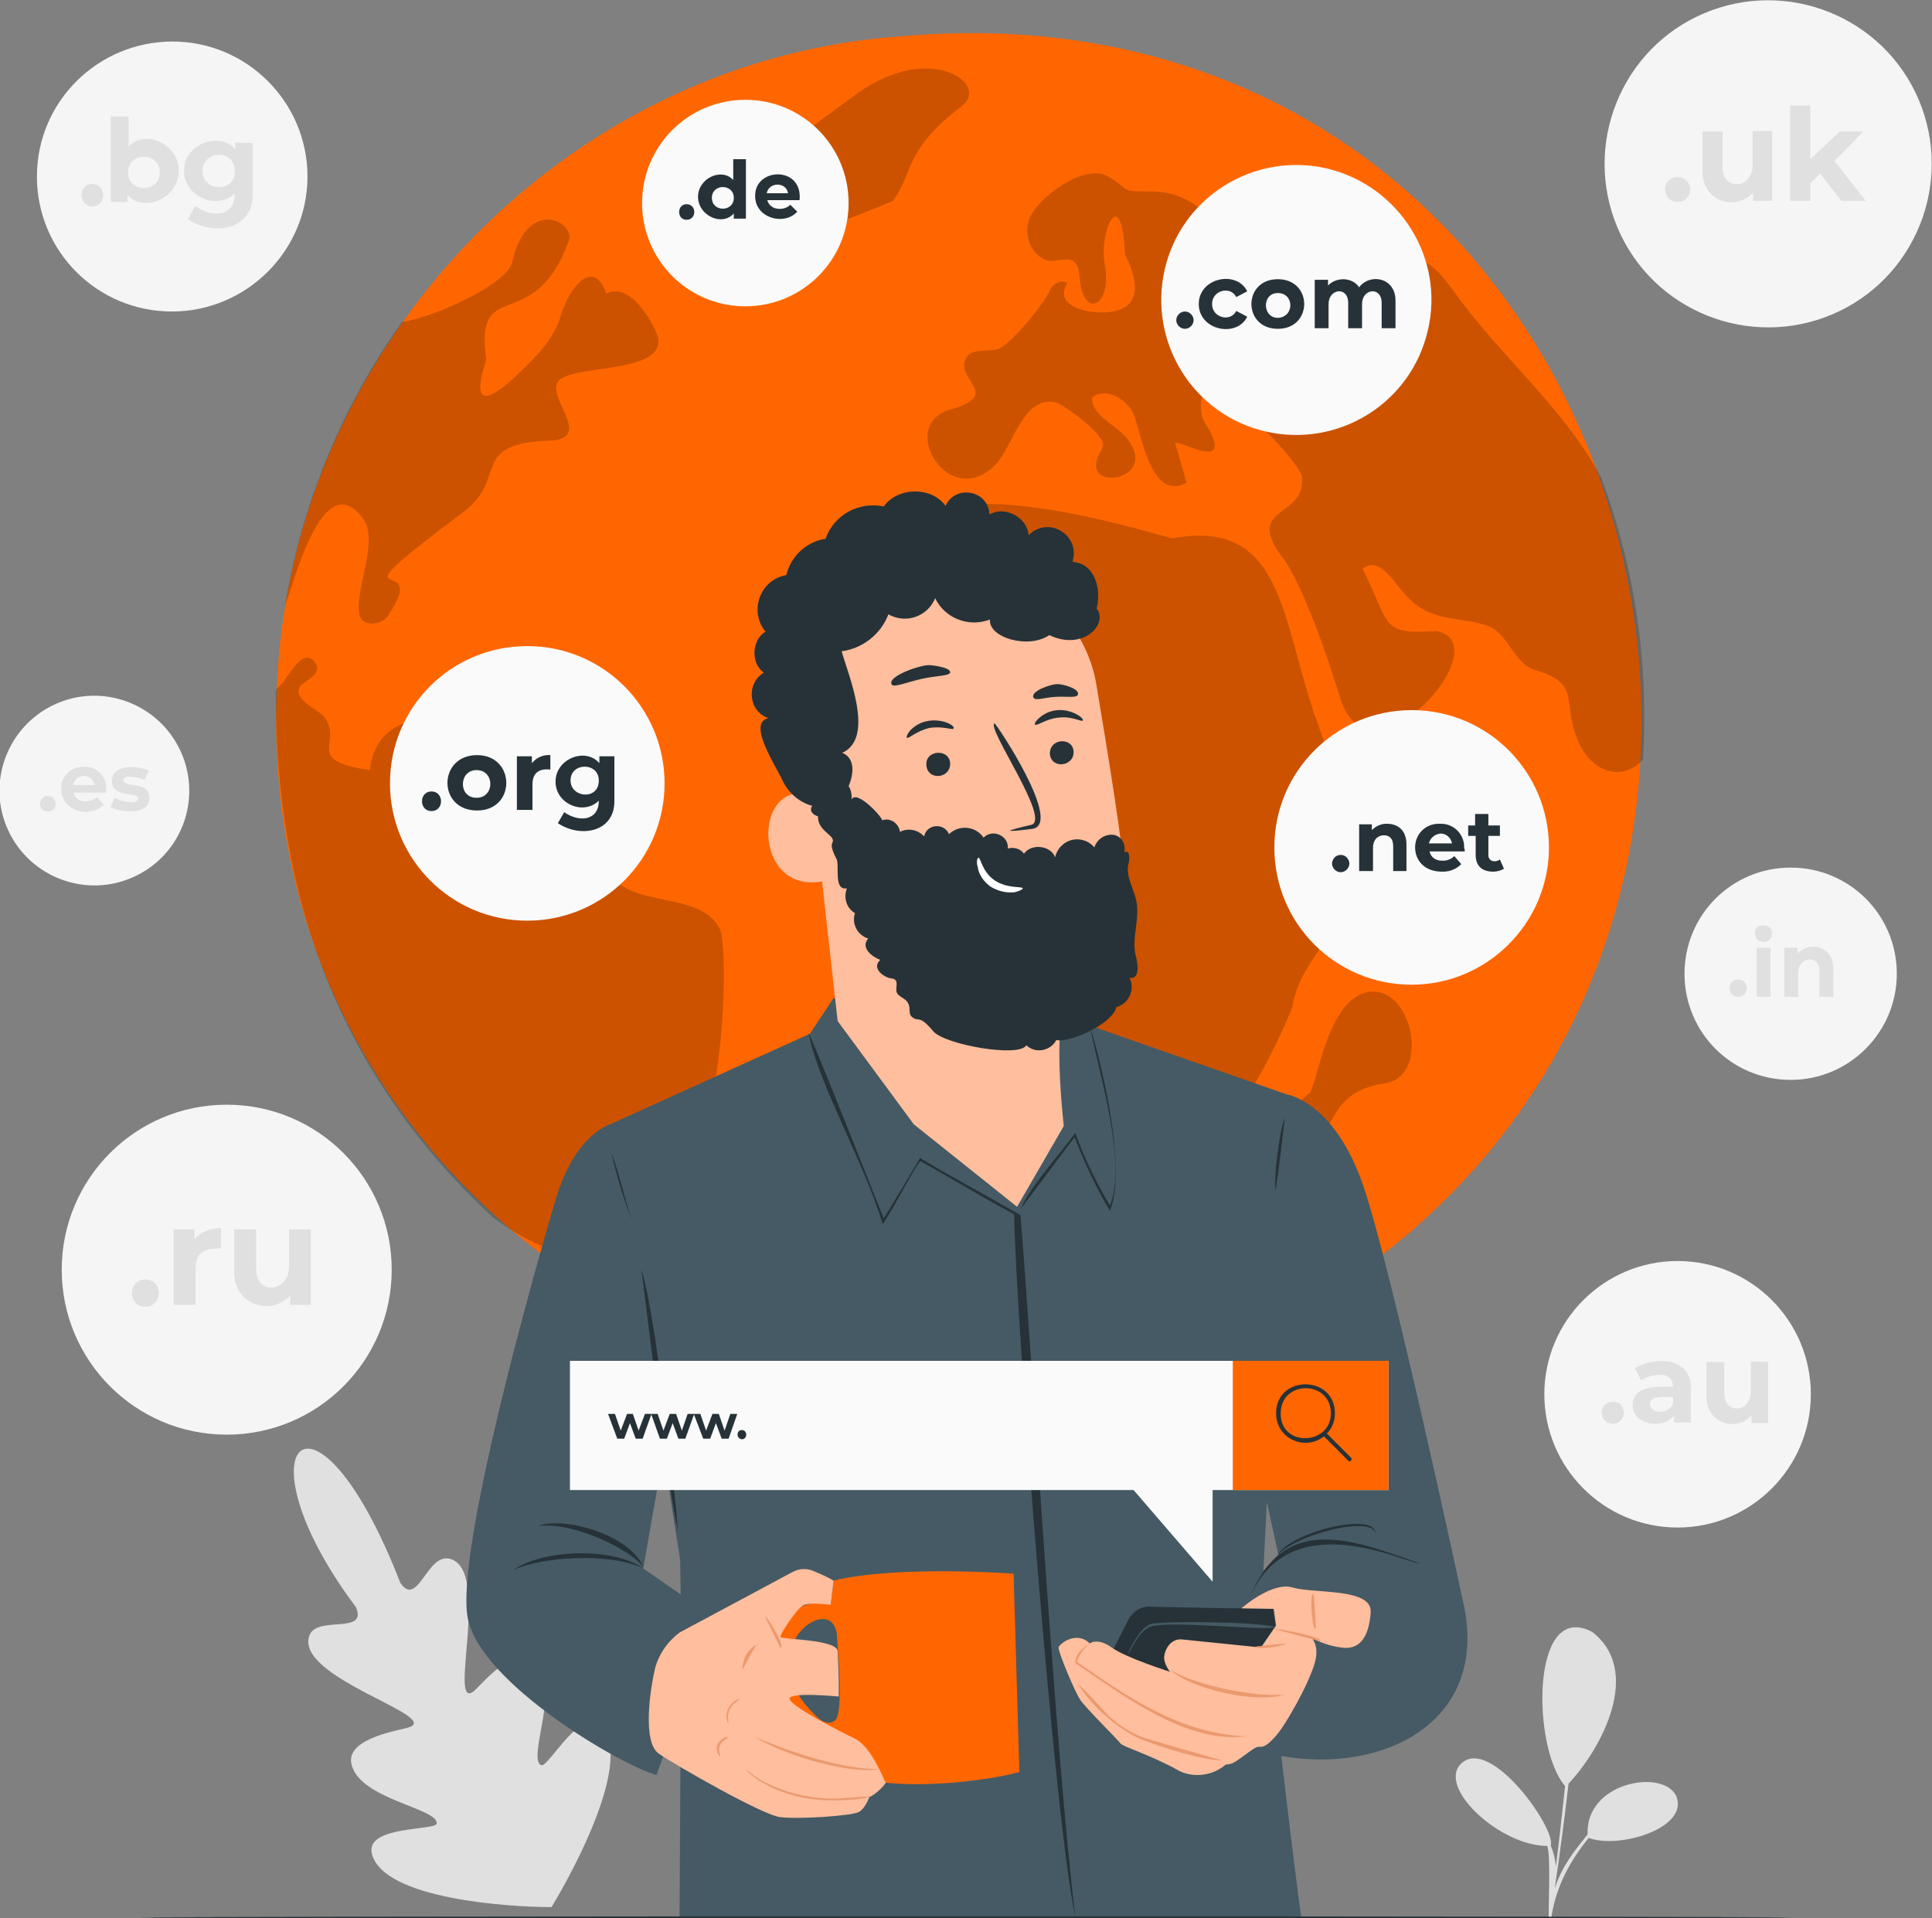 <?xml version="1.0" encoding="utf-8"?>
<!-- Generator: Adobe Illustrator 27.8.1, SVG Export Plug-In . SVG Version: 6.00 Build 0)  -->
<svg version="1.1" id="Layer_1" xmlns:xodm="http://www.corel.com/coreldraw/odm/2003"
	 xmlns="http://www.w3.org/2000/svg" xmlns:xlink="http://www.w3.org/1999/xlink" x="0px" y="0px" viewBox="0 0 334.9 332.5"
	 style="enable-background:new 0 0 334.9 332.5;" xml:space="preserve">
<rect x="0" y="0" width="334.9" height="332.5" fill="#808080" stroke="none"/>
<style type="text/css">
	.st0{fill:#F5F5F5;}
	.st1{fill:#E0E0E0;}
	.st2{fill:#FF6600;}
	.st3{fill-opacity:0.2;}
	.st4{fill:#455A64;}
	.st5{fill:#FFBE9D;}
	.st6{fill:#263238;}
	.st7{fill:#EB996E;}
	.st8{fill:#FAFAFA;}
	.st9{fill:#FFFFFF;}
</style>
<g id="Layer_x0020_1">
	<g id="_2642524865472">
		<path class="st0" d="M313.9,241.7c0-12.7-10.3-23.1-23.1-23.1c-12.7,0-23.1,10.3-23.1,23.1c0,12.7,10.3,23.1,23.1,23.1
			C303.6,264.8,313.9,254.4,313.9,241.7z M53.3,30.6c0-12.9-10.5-23.4-23.4-23.4S6.4,17.6,6.4,30.6S16.9,54,29.8,54
			S53.3,43.5,53.3,30.6z M332.6,17.3c-6.1-14.4-22.8-21.1-37.2-15c-14.4,6.1-21.1,22.8-15,37.2c6.1,14.4,22.8,21.1,37.2,15
			C332,48.4,338.7,31.7,332.6,17.3z M328.8,168.8c0-10.2-8.2-18.4-18.4-18.4s-18.4,8.2-18.4,18.4c0,10.2,8.2,18.4,18.4,18.4
			S328.8,178.9,328.8,168.8z M31.6,130.9c-3.4-8.4-13-12.5-21.4-9.1c-8.4,3.4-12.5,13-9.1,21.4c3.4,8.4,13,12.5,21.4,9.1
			C31,148.9,35,139.3,31.6,130.9L31.6,130.9z M67.9,220.1c0-15.8-12.8-28.6-28.6-28.6s-28.6,12.8-28.6,28.6s12.8,28.6,28.6,28.6
			S67.9,235.9,67.9,220.1L67.9,220.1z"/>
		<path class="st1" d="M61.7,278.6c2.1,4.9-6.9,1.3-8.1,5c-2.4,7.2,22.7,13.8,17.4,15.8c-1.3,0.5-11,1.8-10.1,6.3
			c1.2,6.2,15,7.7,14.8,10.4c-0.1,1.3-12.7,0.3-11.2,5.4c2.2,7.7,23.6,9.1,31.1,9.1c3.9-6.4,14.1-25.4,8.7-31.3
			c-3.5-3.9-9.3,7.3-10.5,6.7c-2.5-1.2,3.6-13.8-1-18.1c-3.4-3.2-9.6,4.4-10.7,5.3c-4.6,3.5,3.2-21.3-4.2-23
			c-3.9-0.9-5.5,8.6-8.5,4.2C54.5,236.1,40.6,250.5,61.7,278.6L61.7,278.6z M269.5,327.4c1.2-3.8,3.3-6.4,5.7-9.4
			c-0.4-9,12.8-11.4,15.3-6.8c2.6,5.7-10,9.4-15.1,7.4c-3.2,3.9-5.5,8.2-6.4,13.2c-0.1,0.6,0.1,0.7-0.5,0.6
			c-0.2,0,0.4-10.7-0.3-12.4c-8.2,0-19.2-10.2-14.9-14.3c5.1-4.8,16.5,11.4,15.5,14.2c0.5,1.2,0.8,2.4,0.9,3.7
			c0.6-4.7,1.1-9.4,1.6-14c-5.7-6.4-6.1-32.4,4.7-26.7c8.7,6.7,1.8,20-4.1,26.3C271.2,315.2,270.4,321.3,269.5,327.4L269.5,327.4z
			 M279.6,243c2.5,0,2.5,3.8,0,3.8C277,246.8,277,243,279.6,243z M19.2,20.2V35h2.9v-1.2C25,37,31,34.3,31,29.6
			c0-4.6-5.8-7.3-8.7-4.2l0-5.2C22.3,20.2,19.2,20.2,19.2,20.2z M27.7,29.9c0,3.6-5.5,3.6-5.5,0C22.2,26.2,27.7,26.3,27.7,29.9z
			 M43.8,24.8v8.9c0,6.5-7.2,7.1-11.2,4.3l1.2-2.3c2.6,1.9,6.9,2.2,6.9-2.2c-2.9,3-8.8,0.7-8.8-3.9c0-4.7,6.2-6.9,8.9-3.7l0-1.3
			C40.9,24.8,43.8,24.8,43.8,24.8z M35.1,29.6c0,3.7,5.6,3.8,5.6,0.2C40.8,25.7,35.1,26.1,35.1,29.6z M16,31.9c2.5,0,2.5,3.9,0,3.9
			C13.5,35.7,13.5,31.9,16,31.9z M19.9,138.3c0.8,0.5,4,1.4,4,0.1c0-1.2-4.5,0-4.5-3c0-3,4.5-2.7,6.4-1.8l-0.8,1.6
			c-0.5-0.3-3.6-1.2-3.6,0.1c0,1.3,4.5,0,4.5,3c0,3.1-4.9,2.6-6.8,1.6C19.2,139.9,19.9,138.3,19.9,138.3z M18.4,137.4h-5.7
			c0.5,1.8,2.9,1.9,4.1,0.8l1.2,1.3c-2.3,2.4-7.4,1.2-7.4-2.7C10.5,131.7,18.9,131.3,18.4,137.4L18.4,137.4z M16.4,136.1
			c-0.3-2.1-3.4-2.1-3.7,0H16.4z M8.3,138c1.8,0,1.8,2.7,0,2.7S6.5,138,8.3,138z M53.9,213.1v13.1h-3.6v-1.6
			c-3.2,3.5-9.7,1.8-9.7-4.1v-7.4l3.8,0v6.9c0,4.6,5.7,4.1,5.7-0.4v-6.5L53.9,213.1L53.9,213.1z M38.3,212.9v3.5
			c-2.6,0-4.4,0.4-4.4,3.6v6.2l-3.8,0v-13.1h3.6v1.7C34.8,213.6,36.3,212.9,38.3,212.9z M25.2,221.8c3.1,0,3.1,4.7,0,4.7
			C22.1,226.6,22.1,221.8,25.2,221.8z M315.5,30.1l-1.7,1.7v3h-3.5V18.3h3.5v9.3l5.1-4.8h4.1l-5,5.1l5.4,6.9h-4.2L315.5,30.1z
			 M307.2,22.8v12l-3.3,0v-1.4c-2.9,3.2-8.8,1.7-8.8-3.8v-6.8l3.5,0v6.2c0,4.2,5.2,3.7,5.2-0.3v-6H307.2z M290.8,30.7
			c2.9,0,2.9,4.3,0,4.3C287.9,35,287.9,30.7,290.8,30.7z M317.8,167.9v4.9h-2.4v-4.5c0-2.9-3.7-2.5-3.7,0.3l0,4.2h-2.4v-8.5h2.3v1
			C313.8,163,317.8,164.1,317.8,167.9L317.8,167.9z M305.6,160.4c2.3,0,1.9,2.9,0.1,2.9C303.7,163.2,303.7,160.4,305.6,160.4z
			 M304.5,164.3h2.4v8.5h-2.4V164.3z M301.3,169.8c2,0,2,3,0,3C299.3,172.8,299.3,169.8,301.3,169.8z M306.5,236.1v10.6h-2.9v-1.3
			c-2.5,2.8-7.8,1.5-7.8-3.3v-6l3.1,0v5.5c0,3.7,4.6,3.2,4.6-0.3V236L306.5,236.1z M293.1,240.6v6l-2.9,0v-1.3
			c-1.5,2.5-7.2,1.9-7.2-1.7c0-3.6,4.5-3.2,7-3.2c0-3-3.9-2.2-5.5-1.1l-1.1-2.1C286.8,235.1,293.1,235.2,293.1,240.6L293.1,240.6z
			 M290,243.3v-1.1c-1.2,0-4-0.4-4,1.2C286,245.1,289.3,245.3,290,243.3L290,243.3z"/>
		<path class="st2" d="M156,6.3C99.4,10.4,54.2,56.9,48.5,112C38.3,215,153,276.2,232.6,222.6C330.1,157.2,282.3-5,156,6.3L156,6.3z
			"/>
		<path class="st3" d="M85.5,211.1c40.8,29.5,41.5-45.6,39.3-50c-2.6-5.3-10.2-4.4-15.6-6.8c-10.5-4.6-16.7-34.3-37-29.6
			c-5.6,1.3-7.6,4.6-8.1,8.8c-11.6-1.7-4.6-4.7-7.8-9.1c-1.1-1.5-5.6-3-4.3-5.4c0.6-1,4.2-2,2.5-4.3c-2.1-2.5-4.5,2.6-5.7,3.9
			c-0.6,0.7-1,0.6-1,1.6C47.8,155.4,58.5,186,85.5,211.1z M237,172c-7,1.4-8.7,16.2-10,17.5c-1.9,1.4-3.6,3.6-1,5.5
			c6.6,4.4,2.4-5.6,14.1-7.2C248.2,186.5,244.7,170.4,237,172L237,172z M277.6,82.9c-6.3-12-17.4-21-25.3-32
			c-2.4-3.2-4.2-5.9-8.4-6.6c-16.9-2.6-28.2-0.9-35.6-7.9c-2.3-2-5.2-3.1-8.2-3.2c-6.6,0-3.8-0.2-8.2-2.7c-4-2.2-12.4,3.9-13.6,7.8
			c-1,3.1,1.2,7.3,4.5,6.9c2.3-0.3,4-0.9,4.3,2.6c0.6,8,5.8,5.2,4.4-1.9c-1.1-5.8,3-14.5,3.5-1.8c0,0.2,5.3,9.1-2.7,10
			c-3.1,0.4-9.9-0.8-7.3-5c-0.9-0.7-2.4,0-2.9,1c-0.8,2.2-6.9,9.7-9.1,10.4c-1.9,0.6-4.5-0.2-5.5,1.5c-2.2,3.8,6.5,6.4-2.8,9
			c-9.3,2.7-0.2,17.8,7.9,9.5c2.9-2.9,4.8-12.3,10.6-10.7c1.5,0.6,8.2,5.4,8,7.4c-0.1,0.8-0.8,1.5-1,2.3c-2,5.7,10.4,3.7,5.4-3.2
			c-2-2.7-6.4-4.1-6.3-7.4c2.3-1.8,5.8,0.1,7.1,2.7c1.4,2.8,2.8,15.5,9.3,12.1c-0.7-2.3-1.3-4.6-2-6.9c0.7-0.6,9.1,4.6,6.3-1.5
			c-0.5-1.2-1.4-2.1-1.7-3.4c-2-12.3,18.3,9.1,17.4,11.1c0.5,6.9-10.4,4.7-3.1,14c3.6,5.3,7.8,17.7,9.7,24
			c5,16.4,27.9-9.2,16.8-11.6c-9.9,0.6-7.9-0.8-12.9-10.8c2.7-2.3,5.4,2.2,6.8,3.8c4.7,5.9,9.8,4.2,15.2,6.2
			c3.3,1.5,4.3,6.4,7.8,7.5c8.5,2.6,4.4,5.3,7.7,12.7c2.1,4.7,7.2,7,11.1,2.9C285.8,115,283.5,98.9,277.6,82.9L277.6,82.9z M63,90
			c2.8,3.9-1.9,13.2-0.6,16.9c0.8,1.8,3.7,1.4,4.8-0.1c8.3-12.1-12.1,0.9,13.2-18.1c7.7-5.8,0.9-11.8,14.7-12.3
			c8.6-0.3-1.6-8.3,2.2-10.8c3.7-2.3,17.6-1.1,16.8-6.9c-0.2-1.5-4.6-10.2-9-7.8c-2.4-6.7-6.6-0.4-7.8,3.5
			c-1.2,4.5-4.8,7.9-8.2,11.1c-9.3,8.5-4.7-3-4.8-3.3c-2.1-14.5,8.2-3.9,14.2-20.2c1.7-3.4-7.1-8.2-9.7,3.4
			c-0.9,4.1-14.5,9.9-19.1,10.4c-10.4,14.5-17.4,31.6-20.3,49.2C50.7,102.1,55.9,80.1,63,90z M154.8,34.8c3.6-4.9,1.8-8.7,11.9-16.4
			c5-3.8-5.4-11.3-18.1-2.2C78.8,66.7,154.5,35.1,154.8,34.8L154.8,34.8z M228.3,125.1c-6.3-17.5-5.6-35.3-25-31.8
			c-0.9,0.2-40.2-13.3-47.8-0.3c-20,34.2,30.6,172.3,68.5,81.7C225.9,161.5,241.7,162.2,228.3,125.1z"/>
		<path class="st4" d="M106,194.8c-0.9,0.3-6.4,2.3-9.6,12.9c-3.5,11.6-17.6,61.5-15.3,72.9c2.3,11.3,26.7,25.5,32.7,27.1l4.2-11.7
			l-0.2,36.4l107.8,0c-0.2-0.6-1.9-14.4-3.5-28c17.2,3.1,35.8-5.5,31.7-25.9c-0.8-3.7-12.4-57.8-17.4-72.7
			c-5-14.9-13.4-16.1-13.4-16.1l-36.3-12.7l-5.7-4.4l-36.5,0.4l-4.1,6.2L106,194.8L106,194.8z M219,272.3l0.6-11.9l2,9.1L219,272.3
			L219,272.3z M118,276.4l-6.5-4.5L115,252l2.9,18.4L118,276.4z"/>
		<path class="st5" d="M142.5,152.8l2.7,24.2l13.2,17.9l17.9,14.3l8.1-14c-4.5-42.7,12.4-20.3,10.7-42.3c-0.6-7.1-2.9-21.5-5.1-34.5
			c-4.4-25.4-54.4-43.5-48.8,19.5C130.4,134.3,130.2,155,142.5,152.8L142.5,152.8z"/>
		<path class="st2" d="M175.7,272.8c0,0-20.1-1.5-31.2,1.2l-0.5,4.2c-13.7-3.1-11,21.5,1.3,23.9v4.6c6.5,4.2,23.9,2.5,31.4,0.5
			L175.7,272.8L175.7,272.8z M144.9,298.1c-1.1,1.1-2.6,0.3-3.5-0.7c-12.2-11.6,3.5-22.3,3.7-13.5
			C145.2,285.5,146.2,296.3,144.9,298.1z"/>
		<path class="st5" d="M117.8,283c-2,1.5-3.5,3.6-4.2,6c-0.9,3.7-2.3,13,0.6,15c2.9,2,17.9,10.6,21,11c3.1,0.4,12.5-0.2,13.7-0.9
			c1.1-0.6,1.8-2.6,1.8-2.6c1-0.3,3.1-2.4,2.8-2.6c-0.3-0.3-2.4-6.1-5.3-7.5c-2.9-1.4-10.7-5.4-11.3-6.8c-0.6-1.4,8.5-0.5,8.5-0.5
			c0-0.5,0-1.1,0-1.7c0-2.1-0.1-4.1-0.2-6.2c-0.2-2-9.6-2-9.9-2.4c-0.2-0.4,2.8-4.9,3.9-5.5c1.1-0.6,4.8-0.1,4.8-0.1l0.5-4.2
			c-1.2-0.7-2.4-1.2-3.6-1.7c-0.5-0.2-1-0.3-1.6-0.3c-0.7,0-1.3,0.2-1.9,0.5L117.8,283L117.8,283z"/>
		<path class="st6" d="M220.7,278.9l0.4,2.9l-10.6,15.7l-22-2.8l7.2-14.1c0.7-1.3,2.1-2.1,3.5-2.1
			C199.1,278.6,220.7,278.9,220.7,278.9L220.7,278.9z"/>
		<path class="st5" d="M215.2,278.8c0,0,5.3-4.7,8.9-3.6c3.6,1.1,13.8,0,13.5,4.3c-0.3,4.3-1.9,6.6-5.1,6.1
			c-1.6-0.2-3.2-0.7-4.6-1.4c-1.4-0.7,1.1,0.3,0,4.1c-1.1,3.8-5.2,11-6.8,12.7c-1.5,1.7-2.2,1.9-2.9,1.8c-0.8-0.1-3.8,2.8-5,3
			s-0.6,0-0.6,0c-1.4,1.2-3.1,1.9-5,1.9c-1.3,0-2.6-0.3-3.7-1c-5-2.7-9.3-3.9-9.7-4.5c-0.4-0.6-6-6.1-7-7.6c-1-1.6-3.8-8.3-3.7-9
			c0.1-0.6,3.1-3,5.4-0.7c0,0,1.3-1.1,3.8,0.7s10.1,4.2,10.1,4.2s-1.1-1.4-1-2.6c0.1-1.2,1.1-3.2,3.1-3c1.9,0.2,13.7,1.4,13.7,1.4
			l2.6-3.8l-0.4-2.9L215.2,278.8L215.2,278.8z"/>
		<path class="st4" d="M199.1,282.1c-1.9,1.2-2.6,3.1-3.6,4.8c0.4-1.5,2.4-4.9,4-5.4c2.7-0.5,17.7-0.4,21.4,0.5
			C220.9,282.9,201.6,280.7,199.1,282.1L199.1,282.1z"/>
		<path class="st7" d="M152.5,306.7c-5.7,0.9-17-2.6-21.8-5.7C135.3,303.1,145.3,306.7,152.5,306.7z M223.1,284.9
			c-1.1,0.5-4.5,1.1-5.7,0.6C217.4,285.4,223,284.9,223.1,284.9z M211.9,305.2c-3.8-0.1-10.8-2.4-14.1-3.7c-4-1.7-8.6-5.8-10.9-9.5
			c4.1,3.5,5,6.6,11,9.1C199.2,301.6,211.9,305.2,211.9,305.2z M222.8,293.7c-5.2,1.8-16.8-1.1-20-4.3
			C207.4,292.4,219,294.4,222.8,293.7z M216,301c-10.4,1.3-21.3-7.1-29.6-12.7c0-2.2,2.6-3.4,2.6-3.4c-1.6,1-2.4,3.1-2.3,3.2
			C194.3,293.3,203.9,300.5,216,301z M227.7,276.4c0.1,0,0.4,5.8,0.4,5.8C227.5,283.5,226.9,275.5,227.7,276.4z M228.8,284.5
			c0,0-8-2.1-8-2.2C221.4,282.3,229.6,283.8,228.8,284.5z M135.2,285.6c-0.2-0.7-2.7-5.4-2.6-5.5
			C133.4,280.9,136.3,285.6,135.2,285.6z M131.4,285c0,0-2.7,1-2.7,4.5C128.7,289.5,131.3,284.4,131.4,285z M128.2,294.6
			c0,0.1-2.2,1-2,3.4c0,0.4,0.1,0.8,0.1,0.8s-0.2-0.2-0.3-0.7C125.5,295.6,128.2,294.2,128.2,294.6z M126.2,301.2
			c0,0.1-1.9,0.8-1.5,2.6c0.1,0.3,0.2,0.6,0.1,0.6c0,0-0.2-0.1-0.4-0.5C123.6,301.8,126.2,300.8,126.2,301.2z M150.7,311.5
			c-1.6,0.5-4.7,0.6-6.4,0.6c-4.4,0-8.7-1-12.5-3.3c-0.8-0.5-2-1.4-2.6-2.1c0-0.1,1,0.8,2.7,1.9c4,2.2,8.4,3.2,12.9,3.2
			C145.5,311.8,150.7,311.3,150.7,311.5L150.7,311.5z"/>
		<g id="freepik--Desk--inject-63">
			<path class="st6" d="M310.9,332.4c0,0.1-64.2,0.2-143.4,0.2s-143.4-0.1-143.4-0.2c0-0.1,64.2-0.2,143.4-0.2
				S310.9,332.3,310.9,332.4z"/>
		</g>
		<path class="st8" d="M115.2,135.8c0-13.1-10.6-23.8-23.8-23.8s-23.8,10.6-23.8,23.8c0,13.1,10.6,23.8,23.8,23.8
			S115.2,148.9,115.2,135.8z M268.5,146.9c0-13.1-10.6-23.8-23.8-23.8c-13.1,0-23.8,10.6-23.8,23.8s10.6,23.8,23.8,23.8
			C257.8,170.7,268.5,160,268.5,146.9z M230,29.2c-12.6-2.9-25.2,4.9-28.1,17.5c-2.9,12.6,4.9,25.2,17.5,28.1
			c12.6,2.9,25.2-4.9,28.1-17.5C250.5,44.8,242.6,32.2,230,29.2z M147.1,35.2c0-9.9-8-17.9-17.9-17.9s-17.9,8-17.9,17.9
			s8,17.9,17.9,17.9S147.1,45.1,147.1,35.2z"/>
		<path class="st6" d="M192.7,144.7c-1.4,0-2.6,0.9-3,2.2c-0.7-0.9-1.9-1.4-3-1.4c-1.8,0-3.4,1.3-3.8,3.1c-0.8-2.1-4.2-2.4-5.4-0.6
			c-0.6-0.9-1.8-1.2-2.8-0.9c0.2-2.2-2.6-3.5-4.2-1.9c-1.4-2-4.2-2.3-6-0.6c-0.8-2-3.9-1.8-4.3,0.4c-1.1-1.2-2.8-1.5-4.2-0.8
			c-0.2-1.5-1.7-2.5-3.1-2c0.1-0.5-4.4-5.4-5.3-3.6c0.1-0.7-0.1-1.8-0.5-2.3c0.8-1.9,1.3-4.8-1.1-5.8c5.8-2.6,0.9-13.8-0.1-17.6
			c3.7-0.5,6.8-3,8.1-6.4c3,1.7,6.8,0.4,8.1-2.8c1.7,3.5,5.8,5.1,9.5,3.7c-0.3,3.1,6.6,5.2,10.3,2.7c5.8,2.8,10.3-1.9,8.2-4.6
			c0.8-3.1-0.1-7.8-4.2-8.1c1.5-4.6-4.2-8.1-7.6-4.6c-0.2-3.1-4.1-5.2-6.8-3.6c-0.1-4.2-5.9-5.3-7.6-1.5c-2.4-3.4-8.3-3.3-10.7,0.1
			c-4.3-0.9-8.6,1.4-10.1,5.6c-3.3,0.5-6,3-6.8,6.3c-4.6,0.8-6.5,6.3-3.6,9.8c-2.4,1.4-2.6,5.5-0.3,7.1c-3.1,1.9-2.7,6.7,0.8,7.9
			c-3.8,0.8,1.4,8.4,2.5,10.9c1,2.1,2.9,3.7,5.1,4.3c-0.6,0.8,0.1,1.6,1,1.8c-0.1,2.2,2.2,3.1,2.5,3.9c0.4,1-0.9,0.4,0.7,3.5
			c0.6,1.1-0.6,5.5,1.8,5.1c-0.6,1.6-0.1,3.4,1.4,4.3c-0.6,1.8,0.4,3.8,2.3,4.4c-1.4,1.6,0.7,3.2,2.1,3.7c-1.5,1.3,0.3,2.9,1.8,3.2
			c1.6,0.1,0.8,1.5,1,2.3c0.2,0.9,1.6,1.1,2,2c0.5,0.8,0,1.9,0.7,2.4c1.2,1,1.1-0.6,3.7,2.5c2,2.3,14.9,4.6,16.1,2.4
			c1.6,1.5,4.2,1,5.2-0.9c2.5,0.5,9.8-2.9,10.4-5.7c2.2-0.6,3.3-3.1,2.3-5.1c1.9,0.4,1.4-2.7,1.1-3.7c-0.8-3.1,0.7-6.4,0.1-9.5
			c-0.4-2.2-1.9-4.3-1.4-6.5c0.2-0.6,0.4-2.5-0.7-2.1C195.2,146,194.1,144.7,192.7,144.7L192.7,144.7z M175.8,210.5
			c-4.4-2.3-11.7-6.7-16.2-9.2c-0.5-0.1-5.3,9.3-6.6,10.9c-3.1-10.5-11-24-12.8-32.9c-0.3-1.7,13.1,32.3,13,31.9
			c2.2-3.6,4.2-6.9,6.3-10.5c1.4,1.1,17.4,9.8,17.4,10c1.9,22.9,6.1,94.4,9.5,121.5C182.9,317.1,176,227.4,175.8,210.5z M246.1,271
			c-11.3-3.9-23.6-9.2-29.6,6.3C223.4,260.2,244.3,271.3,246.1,271z M221.1,206.3c-0.3-2.5,0.7-10.3,1.6-12.5
			C222.7,193.9,221.4,205.2,221.1,206.3z M192.4,209.9c-2.4-4-4.4-8.3-6.1-12.7c0.3-0.7-9.2,12.3-9.3,12.2c1.4-3.4,6.9-9.6,9.4-13
			c1.5,4.3,3.7,8.7,6,12.6c3-7.3-1.8-22.5-3.3-30.3C188.4,175.6,196.1,200.9,192.4,209.9L192.4,209.9z M238.4,265.8
			c-0.6-3.2-14.1,0.3-17,3.9C223.3,265.7,238.4,261.9,238.4,265.8z M111.2,220.1c2.9,9.2,6.9,49.3,6.2,44.7
			C115.9,258.7,111.2,220.1,111.2,220.1L111.2,220.1z M109.9,212.4c-1.6-3.8-3-8.5-3.9-12.5C107.3,203.1,108.9,210.4,109.9,212.4z
			 M93.3,264.5c5-1.7,16,1.8,18.2,7.1C109.4,268.8,100.1,263.9,93.3,264.5z M89,272.2c4.8-3.6,17.3-4.1,22.5-0.3
			C106,269.1,93.8,269.8,89,272.2z M103.8,138.8c-2.6,2.6-7.5,0.6-7.5-3.3c0-4,5.2-6,7.6-3.2v-1.2l2.6,0v7.8c0,5.4-5.9,6.4-9.8,3.8
			l1.1-1.9C100.4,142.6,103.8,142.3,103.8,138.8L103.8,138.8z M92.3,140.4h-2.7l0-9.3l2.6,0v1.2c0.8-1,2-1.5,3.2-1.4l0,2.5
			c-1.9-0.2-3.1,0.5-3.1,2.6C92.3,136,92.3,140.4,92.3,140.4z M82.7,140.5c-6.9,0-6.8-9.6,0-9.6C89.4,130.9,89.5,140.5,82.7,140.5z
			 M74.8,140.6c-2.2,0-2.2-3.4,0-3.4C77,137.2,77,140.6,74.8,140.6z M186.1,130.4c0,2.5-3.8,2.9-4.1,0.4
			C181.8,127.9,186.1,127.7,186.1,130.4z M164.7,116.6c-0.2,0.6-2.4,0.5-5,1.1c-2.6,0.6-4.7,1.5-5.1,1c-1-1.4,4.8-3.4,6.4-3.4
			C161.6,115.3,164.9,115.7,164.7,116.6z M186.8,120.5c-0.3,0.5-1.9,0.2-3.8,0.3c-1.9,0.1-3.4,0.7-3.8,0.2c-0.8-1.1,2.9-2.4,4-2.4
			C184,118.5,187.4,119.4,186.8,120.5L186.8,120.5z M187.7,124.9c-0.2,0.3-1.9-0.8-4.2-0.5c-2.2,0.2-3.7,1.5-4.1,1.2
			c-0.1-0.1,0.1-0.6,0.8-1.2C183.8,121.4,188.1,124.4,187.7,124.9L187.7,124.9z M165.3,126.3c-0.2,0.3-2-0.5-4.2-0.1
			c-2.2,0.5-3.6,1.9-3.9,1.7c-0.1-0.1,0-0.6,0.6-1.3C160.9,123.4,165.7,125.5,165.3,126.3L165.3,126.3z M164.7,132.4
			c0,2.6-3.8,2.9-4.1,0.4C160.2,129.9,164.7,129.7,164.7,132.4z M175.1,144c0-0.1,1.4-0.5,3.6-1c3.7-0.7-7.8-16.9-6.3-17.6
			c0.2-0.1,12.2,17.8,6.4,18.3C176.6,144,175.2,144.1,175.1,144L175.1,144z M230.9,149.6c0.1-0.8,0.7-1.4,1.5-1.4
			c0.8,0,1.4,0.6,1.5,1.4c0,0,0,0.1,0,0.1c0,0.8-0.7,1.5-1.5,1.5s-1.5-0.7-1.5-1.5C230.9,149.7,230.9,149.7,230.9,149.6L230.9,149.6
			z M241.9,52.1v4.8h-2.4v-4.4c0-2.9-3.4-2.5-3.4,0.2v4.2h-2.4v-4.4c0-2.9-3.4-2.5-3.4,0.2v4.2h-2.4v-8.4h2.3v1
			c1.4-1.5,4.2-1.5,5.4,0.3C237.5,47.3,241.9,48.1,241.9,52.1L241.9,52.1z M221.5,48.4c6.1,0,6.1,8.6,0,8.6
			C215.4,57,215.4,48.4,221.5,48.4z M221.5,50.8c-2.8,0-2.7,4.3,0,4.3C224.4,55,224.4,50.8,221.5,50.8z M207.8,52.7
			c0-4.6,6.6-5.9,8.4-2.2l-1.9,1c-1-2-4.2-1.2-4.2,1.2c0,2.4,3.2,3.2,4.2,1.2l1.9,1C214.4,58.6,207.8,57.3,207.8,52.7z M203.9,55.5
			c0-0.8,0.7-1.5,1.5-1.5c0.8,0,1.5,0.7,1.5,1.5c0,0.8-0.7,1.5-1.5,1.5C204.6,57,203.9,56.3,203.9,55.5z M260.7,150.6
			c-0.5,0.3-1.2,0.5-1.8,0.5c0,0-0.1,0-0.1,0c-1.9,0-3-1-3-2.9v-3.3l-1.3,0v-1.8l1.2,0v-2l2.3,0v2l2,0v1.8l-2,0v3.3c0,0,0,0.1,0,0.1
			c0,0.5,0.4,1,1,1c0,0,0,0,0.1,0c0,0,0,0,0,0c0.3,0,0.6-0.1,0.9-0.3L260.7,150.6L260.7,150.6z M253.9,147.6h-6.1
			c0.2,1,1.1,1.6,2.1,1.6c0.1,0,0.1,0,0.2,0c0,0,0.1,0,0.1,0c0.7,0,1.4-0.3,1.9-0.8l1.2,1.4c-0.8,0.8-1.9,1.3-3.1,1.3
			c-0.1,0-0.2,0-0.3,0c-2.8,0-4.6-1.8-4.6-4.2c0,0,0,0,0,0c0-2.3,1.8-4.1,4.1-4.1c0.1,0,0.1,0,0.2,0c0.1,0,0.1,0,0.2,0
			c2.2,0,4,1.8,4,4c0,0.1,0,0.1,0,0.2C253.9,147.1,253.9,147.4,253.9,147.6L253.9,147.6z M247.7,146.2h4c-0.2-1-1-1.7-2-1.7
			C248.7,144.6,247.9,145.3,247.7,146.2z M243.8,146.4v4.6h-2.3v-4.3c0-1.3-0.6-1.9-1.6-1.9c-1,0-1.9,0.7-1.9,2.2l0,4h-2.4v-8.1h2.2
			v1c0.7-0.7,1.6-1.1,2.5-1.1c0,0,0.1,0,0.1,0C242.3,142.8,243.8,143.9,243.8,146.4L243.8,146.4z M138.6,34.7H133
			c0.5,1.8,2.9,1.9,4,0.8l1.2,1.2c-2.3,2.5-7.3,1.1-7.3-2.7C130.8,29,139.2,28.7,138.6,34.7z M119,35.4c1.8,0,1.8,2.7,0,2.7
			C117.3,38.1,117.3,35.4,119,35.4z M129.3,27.6v10.3h-2.1V37c-2,2.3-6.2,0.4-6.2-2.9c0-3.2,4.1-5.1,6.1-2.9l0-3.6H129.3L129.3,27.6
			z M123.4,34.3c0,2.5,3.8,2.5,3.8,0C127.2,31.8,123.4,31.8,123.4,34.3z M136.6,33.5c-0.3-2-3.3-2-3.7,0L136.6,33.5z M103.8,135.3
			c0-3.2-4.9-3.2-4.9,0C98.9,138.3,103.8,138.8,103.8,135.3z M82.6,133.5c-3.1,0-3.2,4.8,0,4.8C85.8,138.3,85.8,133.5,82.6,133.5z"
			/>
		<path class="st9" d="M169.6,148.7c0.4-0.1,0.6,2.4,2.8,3.9c2.2,1.5,4.8,1,4.9,1.4c0,0.1-0.5,0.5-1.6,0.7c-0.2,0-0.4,0-0.6,0
			c-1.2,0-2.4-0.4-3.4-1c-1.1-0.8-2-2-2.2-3.3C169.2,149.4,169.4,148.7,169.6,148.7L169.6,148.7z"/>
		<polygon class="st8" points="98.8,235.9 98.8,258.3 196.5,258.3 210.2,274.2 210.2,258.3 240.7,258.3 240.7,235.9 		"/>
		<polygon class="st2" points="213.7,258.3 240.7,258.3 240.7,235.9 213.7,235.9 		"/>
		<path class="st6" d="M128.6,247.9c1,0,1,1.6,0,1.6C127.6,249.4,127.6,247.9,128.6,247.9z M221.2,245c0-6.7,10.2-6.7,10.2,0
			c0,1.4-0.5,2.6-1.4,3.5l4.2,4.2c0.3,0.3-0.2,0.9-0.5,0.5l-4.2-4.2C226.2,251.6,221.2,249.4,221.2,245L221.2,245z M230.7,245
			c0-5.8-8.7-5.8-8.7,0C221.9,250.9,230.7,250.6,230.7,245z M127.8,245.1l-1.5,4.3h-1.2l-1-2.7l-1,2.7h-1.2l-1.6-4.2l-1.5,4.2h-1.2
			l-1-2.7l-1,2.7h-1.2l-1.5-4.2l-1.5,4.2h-1.2l-1-2.7l-1,2.7h-1.2l-1.6-4.3h1.2l1,2.9l1.1-2.9h1l1,2.9l1.1-2.9c0.7,0,1.5,0,2.2,0
			l1,2.9l1.1-2.9h1.1l1,2.9l1-2.9c0.7,0,1.4,0,2.2,0l1,2.9l1.1-2.9h1.1l1,2.9l1-2.9H127.8z"/>
	</g>
</g>
</svg>
